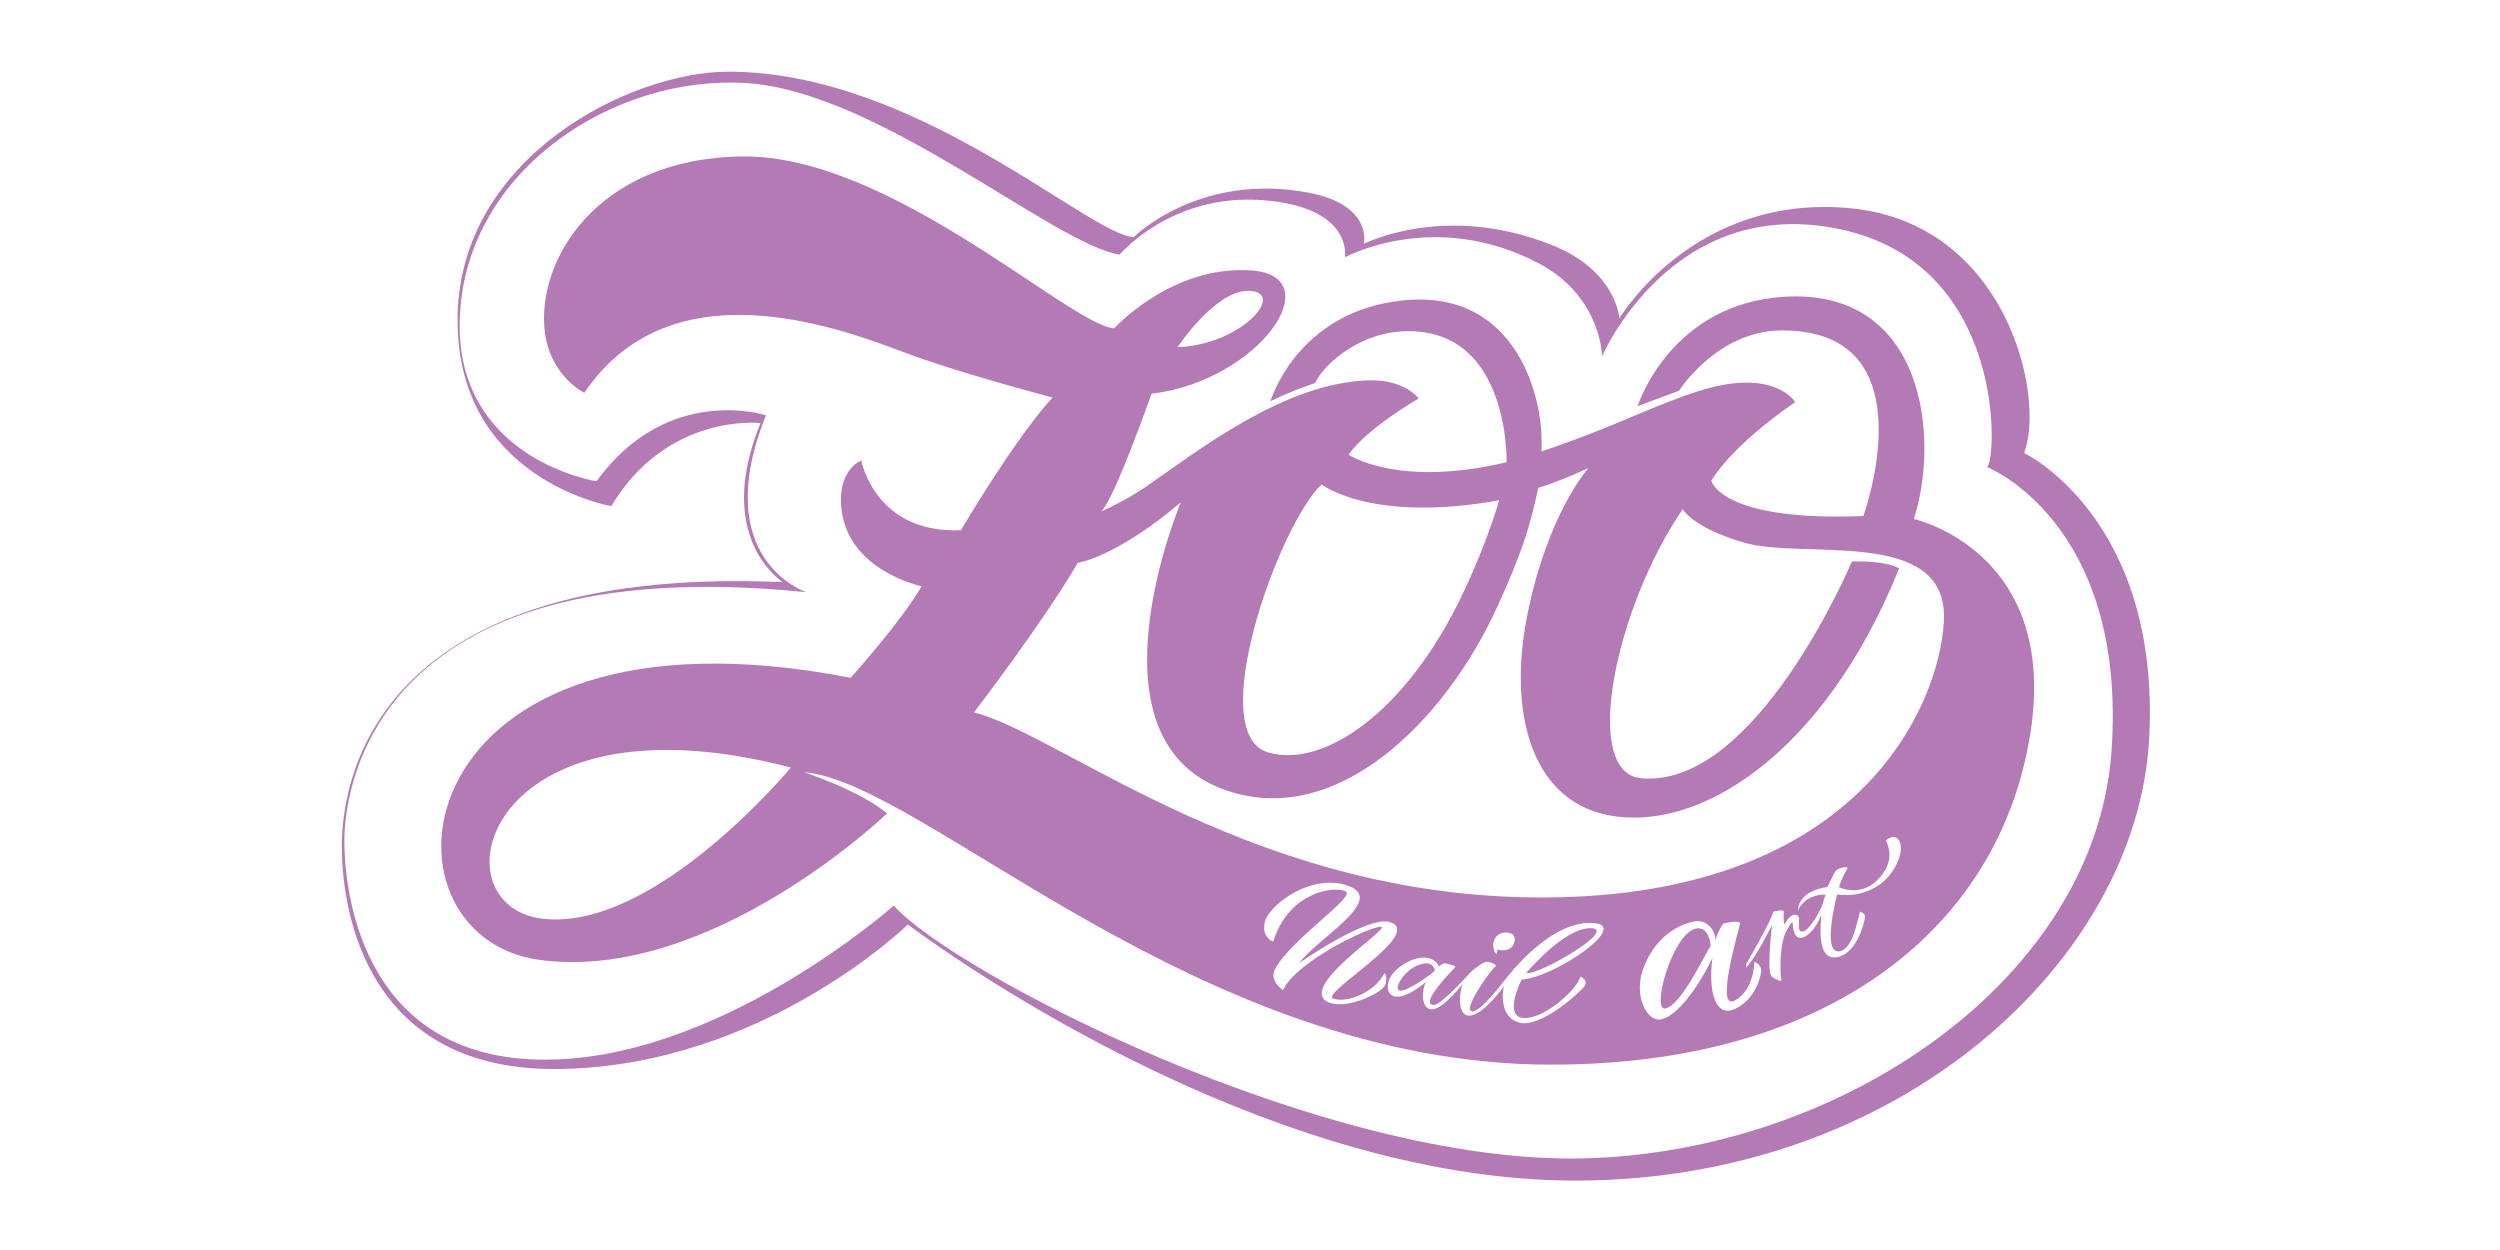 <svg xmlns="http://www.w3.org/2000/svg" xmlns:xlink="http://www.w3.org/1999/xlink" width="200" zoomAndPan="magnify" viewBox="0 0 150 75" height="100" preserveAspectRatio="xMidYMid meet" version="1.0"><path fill="#b47ab5" d="M 93.426 53.84 C 75.598 54.207 63.766 44.09 58.438 42.746 C 58.438 42.746 62.652 37.25 64.664 33.773 C 64.664 33.773 66.961 33.438 70.848 30.141 C 70.848 30.141 64.926 44.184 73.352 47.34 C 80.164 49.895 86.754 43.191 89.836 36.41 C 91.254 33.289 91.777 31.73 92.297 29.266 C 92.297 29.266 93.223 29.035 95.316 28.078 C 95.316 28.078 92.863 30.746 91.625 36.969 C 90.512 42.566 91.781 47.891 96.367 48.883 C 101.82 50.062 109.434 45.312 113.945 34.109 C 113.945 34.109 113.305 33.633 111.113 33.691 C 111.113 33.691 105.379 47.328 98.469 46.695 C 94.863 46.367 96.906 36.5 100.957 30.555 C 101.227 30.938 102.094 31.824 104.691 32.57 C 108.184 33.57 116.637 31.656 116.637 36.969 C 116.637 41.121 112.641 53.445 93.426 53.84 M 112.785 53.07 C 111.77 53.762 110.848 53.75 110.23 53.668 C 110.23 53.668 109.258 57.289 110.387 57.074 C 111.18 56.926 111.434 55.234 111.605 54.699 C 111.605 54.699 111.93 54.797 111.902 55.043 C 111.875 55.289 111.457 57.066 110.383 57.391 C 109.023 57.805 109.211 55.77 109.285 54.879 C 109.285 54.879 109.066 55.461 108.719 55.848 C 108.258 56.359 107.629 56.605 107.57 55.445 C 107.555 55.133 107.32 55.641 107.207 55.828 C 106.762 56.555 106.789 58.383 106.883 58.754 C 106.957 59.031 106.301 58.629 106.258 58.535 C 106.027 58.027 106.301 55.734 106.32 55.504 C 106.32 55.504 105.555 57.027 105.078 57.668 C 104.742 58.117 104.746 58.164 104.77 57.84 C 104.77 57.84 106.332 55.16 106.398 54.699 C 106.398 54.699 107.043 54.531 107.027 54.719 C 106.992 55.078 107.027 55.598 107.113 55.406 C 107.273 55.051 107.73 54.637 107.934 55.051 C 108 55.188 107.766 55.953 108.172 55.891 C 108.551 55.836 109.309 54.594 109.422 54.016 L 109.531 53.691 C 109.531 53.691 109.031 53.609 108.465 53.949 C 108.281 54.055 107.945 54.383 107.895 54.629 C 107.895 54.629 107.82 54.418 108.059 54.039 C 108.359 53.559 108.984 53.32 109.648 53.219 C 109.648 53.219 110.055 52.348 110.16 52.234 C 110.344 52.047 110.965 51.941 110.832 52.133 C 110.703 52.32 110.355 53.062 110.344 53.234 C 110.344 53.234 111.57 53.836 112.613 52.832 C 113.422 52.059 113.547 51.156 113.145 50.434 C 113.145 50.434 113.656 49.949 113.945 50.43 C 114.324 51.062 113.652 52.48 112.785 53.07 M 105.66 58.371 C 105.461 59.406 104.879 60.164 104.113 60.527 C 102.891 61.109 102.488 59.406 102.746 57.473 C 102.32 58.418 100.867 60.938 99.652 61.16 C 98.805 61.316 98.039 59.762 98.559 58.223 C 99.281 56.09 100.918 55.391 101.727 55.277 C 102.539 55.168 102.992 56.031 102.902 56.426 C 102.902 56.426 103.262 55.449 103.461 55.398 C 103.656 55.352 104.414 55.203 104.398 55.418 C 104.379 55.633 102.895 60.594 104.039 60.055 C 104.824 59.684 105.234 58.66 105.262 57.711 C 105.262 57.711 105.758 57.867 105.66 58.371 M 89.801 57.27 C 89.801 57.27 89.461 56.93 89.648 56.418 C 89.84 55.906 90.465 55.855 90.758 56.062 C 91.055 56.27 90.855 57.246 89.867 56.973 C 89.867 56.973 89.773 57.16 89.801 57.27 M 91.293 58.777 C 91.293 58.777 90.145 61.051 91.457 61.082 C 92.773 61.117 94.746 59.207 94.812 58.598 C 94.812 58.598 95.328 58.781 95.066 59.168 C 94.805 59.551 92.445 61.688 91.168 61.359 C 89.891 61.031 90.16 59.316 90.258 59.152 C 90.258 59.152 88.918 61.02 88.113 60.938 C 87.336 60.859 87.609 59.18 87.82 58.965 C 87.82 58.965 86.566 60.613 85.879 60.562 C 85.195 60.512 85.336 59.242 85.57 58.902 C 85.57 58.902 84.391 59.938 83.695 59.789 C 83.137 59.672 83.125 58.898 83.641 58.332 C 84.379 57.516 85.863 57.016 86.34 57.988 C 86.34 57.988 86.586 57.773 86.691 57.801 C 86.793 57.828 87.449 57.922 87.293 58.059 C 87.176 58.16 85.094 60.293 86.027 60.297 C 86.492 60.301 88.18 58.375 88.316 58.258 C 88.453 58.141 88.996 57.691 89.23 57.711 C 89.461 57.727 89.871 57.887 89.711 58 C 89.445 58.195 87.766 60.531 88.305 60.676 C 88.785 60.809 90.227 58.867 90.363 58.707 C 90.504 58.547 93.098 55.082 95.73 55.395 C 97.668 55.625 93.281 58.629 91.293 58.777 M 83.148 59.008 C 83.051 59.562 80.785 60.602 79.719 60.141 C 77.754 59.285 83.406 55.715 82.879 55.609 C 82.352 55.504 77.785 57.66 76.984 59.402 C 76.984 59.402 76.109 58.863 76.516 58.117 C 77.496 56.332 81.406 53.77 80.73 53.48 C 79.859 53.105 77.238 53.684 76.395 56.5 C 76.395 56.5 75.629 56.234 75.906 55.258 C 76.184 54.281 78.734 52.32 80.953 53.172 C 83.172 54.02 78.926 56.398 77.957 57.781 C 77.957 57.781 82.098 54.875 83.43 55.336 C 85.441 56.035 79.188 59.613 79.984 59.914 C 80.785 60.211 82.488 59.551 83.062 58.395 C 83.062 58.395 83.242 58.48 83.148 59.008 M 79.293 29.062 C 79.293 29.062 82.254 31.406 89.949 30.016 C 89.949 30.016 89.285 32.445 87.746 35.668 C 84.34 42.801 79.379 46.109 76.09 45.148 C 72.23 44.023 76.711 31.527 79.293 29.062 M 32.648 55.133 C 25.922 54.461 28.949 41.23 47.449 46.051 C 47.449 46.051 39.379 55.809 32.648 55.133 M 75.078 17.457 C 77.117 17.691 74.363 20.711 70.66 20.824 C 70.66 20.824 73.039 17.227 75.078 17.457 M 114.828 31.141 C 116.383 26.387 115.543 17.348 107.141 17.801 C 100.203 18.176 98.258 24.367 98.258 24.367 L 100.742 23.445 C 100.742 23.445 103.008 19.871 106.836 19.828 C 115.887 19.727 111.801 30.961 111.801 30.961 C 103.234 31.309 102.676 28.84 102.676 28.84 C 104.141 26.484 107.715 24.129 107.715 24.129 C 107.715 24.129 106.711 22.434 103.234 23.121 C 101.488 23.465 99.188 24.477 97.066 25.363 C 94.641 26.379 92.484 27.09 92.484 27.09 C 92.695 23.961 91.035 17.348 84.23 18.02 C 77.812 18.652 76.227 24.074 76.227 24.074 C 77.574 23.414 78.918 22.98 78.918 22.98 C 79.152 22.273 81.262 19.891 84.469 19.871 C 90.605 19.828 90.395 27.734 90.395 27.734 C 83.844 29.289 80.914 27.281 80.914 27.281 C 82.027 25.684 85.125 23.906 85.125 23.906 C 85.125 23.906 84.273 22.766 82.148 22.82 C 77.055 22.953 71.902 27.039 68.711 29.234 C 67.441 30.102 66.062 30.691 66.062 30.691 C 66.848 30.016 69.09 23.625 69.09 23.625 C 75.594 22.84 79.855 16.562 75.078 16.227 C 70.301 15.891 66.848 19.703 66.848 19.703 C 64.156 19.477 53.395 9.273 44.535 9.387 C 35.676 9.496 32.094 15.816 32.707 20.039 C 33.078 22.605 35.059 23.57 35.059 23.57 C 40.609 15.328 51.766 20.262 54.906 21.383 C 58.047 22.504 63.148 23.852 63.148 23.852 C 60.805 26.438 57.656 31.812 57.656 31.812 C 52.496 32.035 51.676 27.629 51.676 27.629 C 51.676 27.629 50.254 28.168 50.477 30.465 C 50.848 34.262 55.301 35.176 55.301 35.176 C 54.066 37.305 51.039 40.668 51.039 40.668 C 23.902 35.398 21.805 56.215 32.426 57.602 C 42.684 58.941 53.227 48.801 53.227 48.801 C 51.461 47.367 48.234 46.332 48.234 46.332 C 55.41 46.895 71.895 63.891 93.086 63.879 C 109.352 63.871 118.766 56.168 121.344 46.277 C 124.727 33.301 114.828 31.141 114.828 31.141 " fill-opacity="1" fill-rule="nonzero"/><path fill="#b47ab5" d="M 95.52 55.695 C 93.91 55.578 91.578 58.375 91.578 58.375 C 92.203 58.586 97.016 55.805 95.52 55.695 " fill-opacity="1" fill-rule="nonzero"/><path fill="#b47ab5" d="M 86.098 58.223 C 86.098 58.223 86 57.793 85.613 57.801 C 84.422 57.816 83.496 59.402 84.004 59.441 C 84.496 59.477 85.977 58.383 86.098 58.223 " fill-opacity="1" fill-rule="nonzero"/><path fill="#b47ab5" d="M 101.723 55.723 C 100.305 56.082 99.059 60.73 99.93 60.508 C 100.918 60.262 102.234 57.332 102.641 56.77 C 102.641 56.77 102.578 55.508 101.723 55.723 " fill-opacity="1" fill-rule="nonzero"/><path fill="#b47ab5" d="M 126.695 45.012 C 125.766 58.691 110.555 69.141 94.98 69.504 C 79.406 69.867 57.215 58.367 53.625 54.336 C 53.625 54.336 42.93 63.855 32.238 63.574 C 21.547 63.293 20.66 53.215 20.66 50.461 C 20.66 47.738 22.031 32.867 48.379 35.531 C 48.379 35.531 42.488 33.594 45.957 24.918 C 45.957 24.918 40.066 22.984 35.789 28.875 C 35.789 28.875 27.113 27.543 27.598 18.828 C 28.082 10.113 36.918 4.461 44.828 4.988 C 52.734 5.512 63.266 14.672 67.18 15.277 C 67.18 15.277 70.246 11.605 75.734 12.008 C 81.223 12.41 80.699 15.438 80.699 15.438 C 80.699 15.438 86.094 12.473 92.398 15.84 C 95.797 17.656 96.152 20.926 96.109 21.41 C 96.109 21.41 100.266 11.645 110.355 13.742 C 120.441 15.84 119.797 27.625 119.23 28.027 C 119.23 28.027 127.625 31.336 126.695 45.012 M 121.449 27.18 C 122.742 23.789 120.402 13.379 111 12.492 C 101.598 11.605 97.16 19.109 97.16 19.109 C 97.16 19.109 97.016 16.277 93.164 14.723 C 86.719 12.117 81.832 14.629 81.832 14.629 C 81.832 14.629 82.391 12.301 78.52 11.562 C 71.922 10.309 68.023 14.227 68.023 14.227 C 65.324 14.086 54.977 4.301 43.699 4.301 C 37.848 4.301 27.641 9.383 27.457 18.93 C 27.27 28.773 36.676 30.367 36.676 30.367 C 40.047 24.738 45.633 25.383 45.633 25.383 C 42.789 32.305 46.965 34.926 46.965 34.926 C 21.656 33.848 20.508 47.676 20.508 50.793 C 20.508 53.699 21.387 64.34 33.609 64.141 C 45.836 63.938 54.473 55.465 54.473 55.465 C 55.609 56.34 75.332 70.957 94.781 70.836 C 114.227 70.715 128.27 57.48 128.953 44.289 C 129.641 31.094 121.449 27.18 121.449 27.18 " fill-opacity="1" fill-rule="nonzero"/></svg>